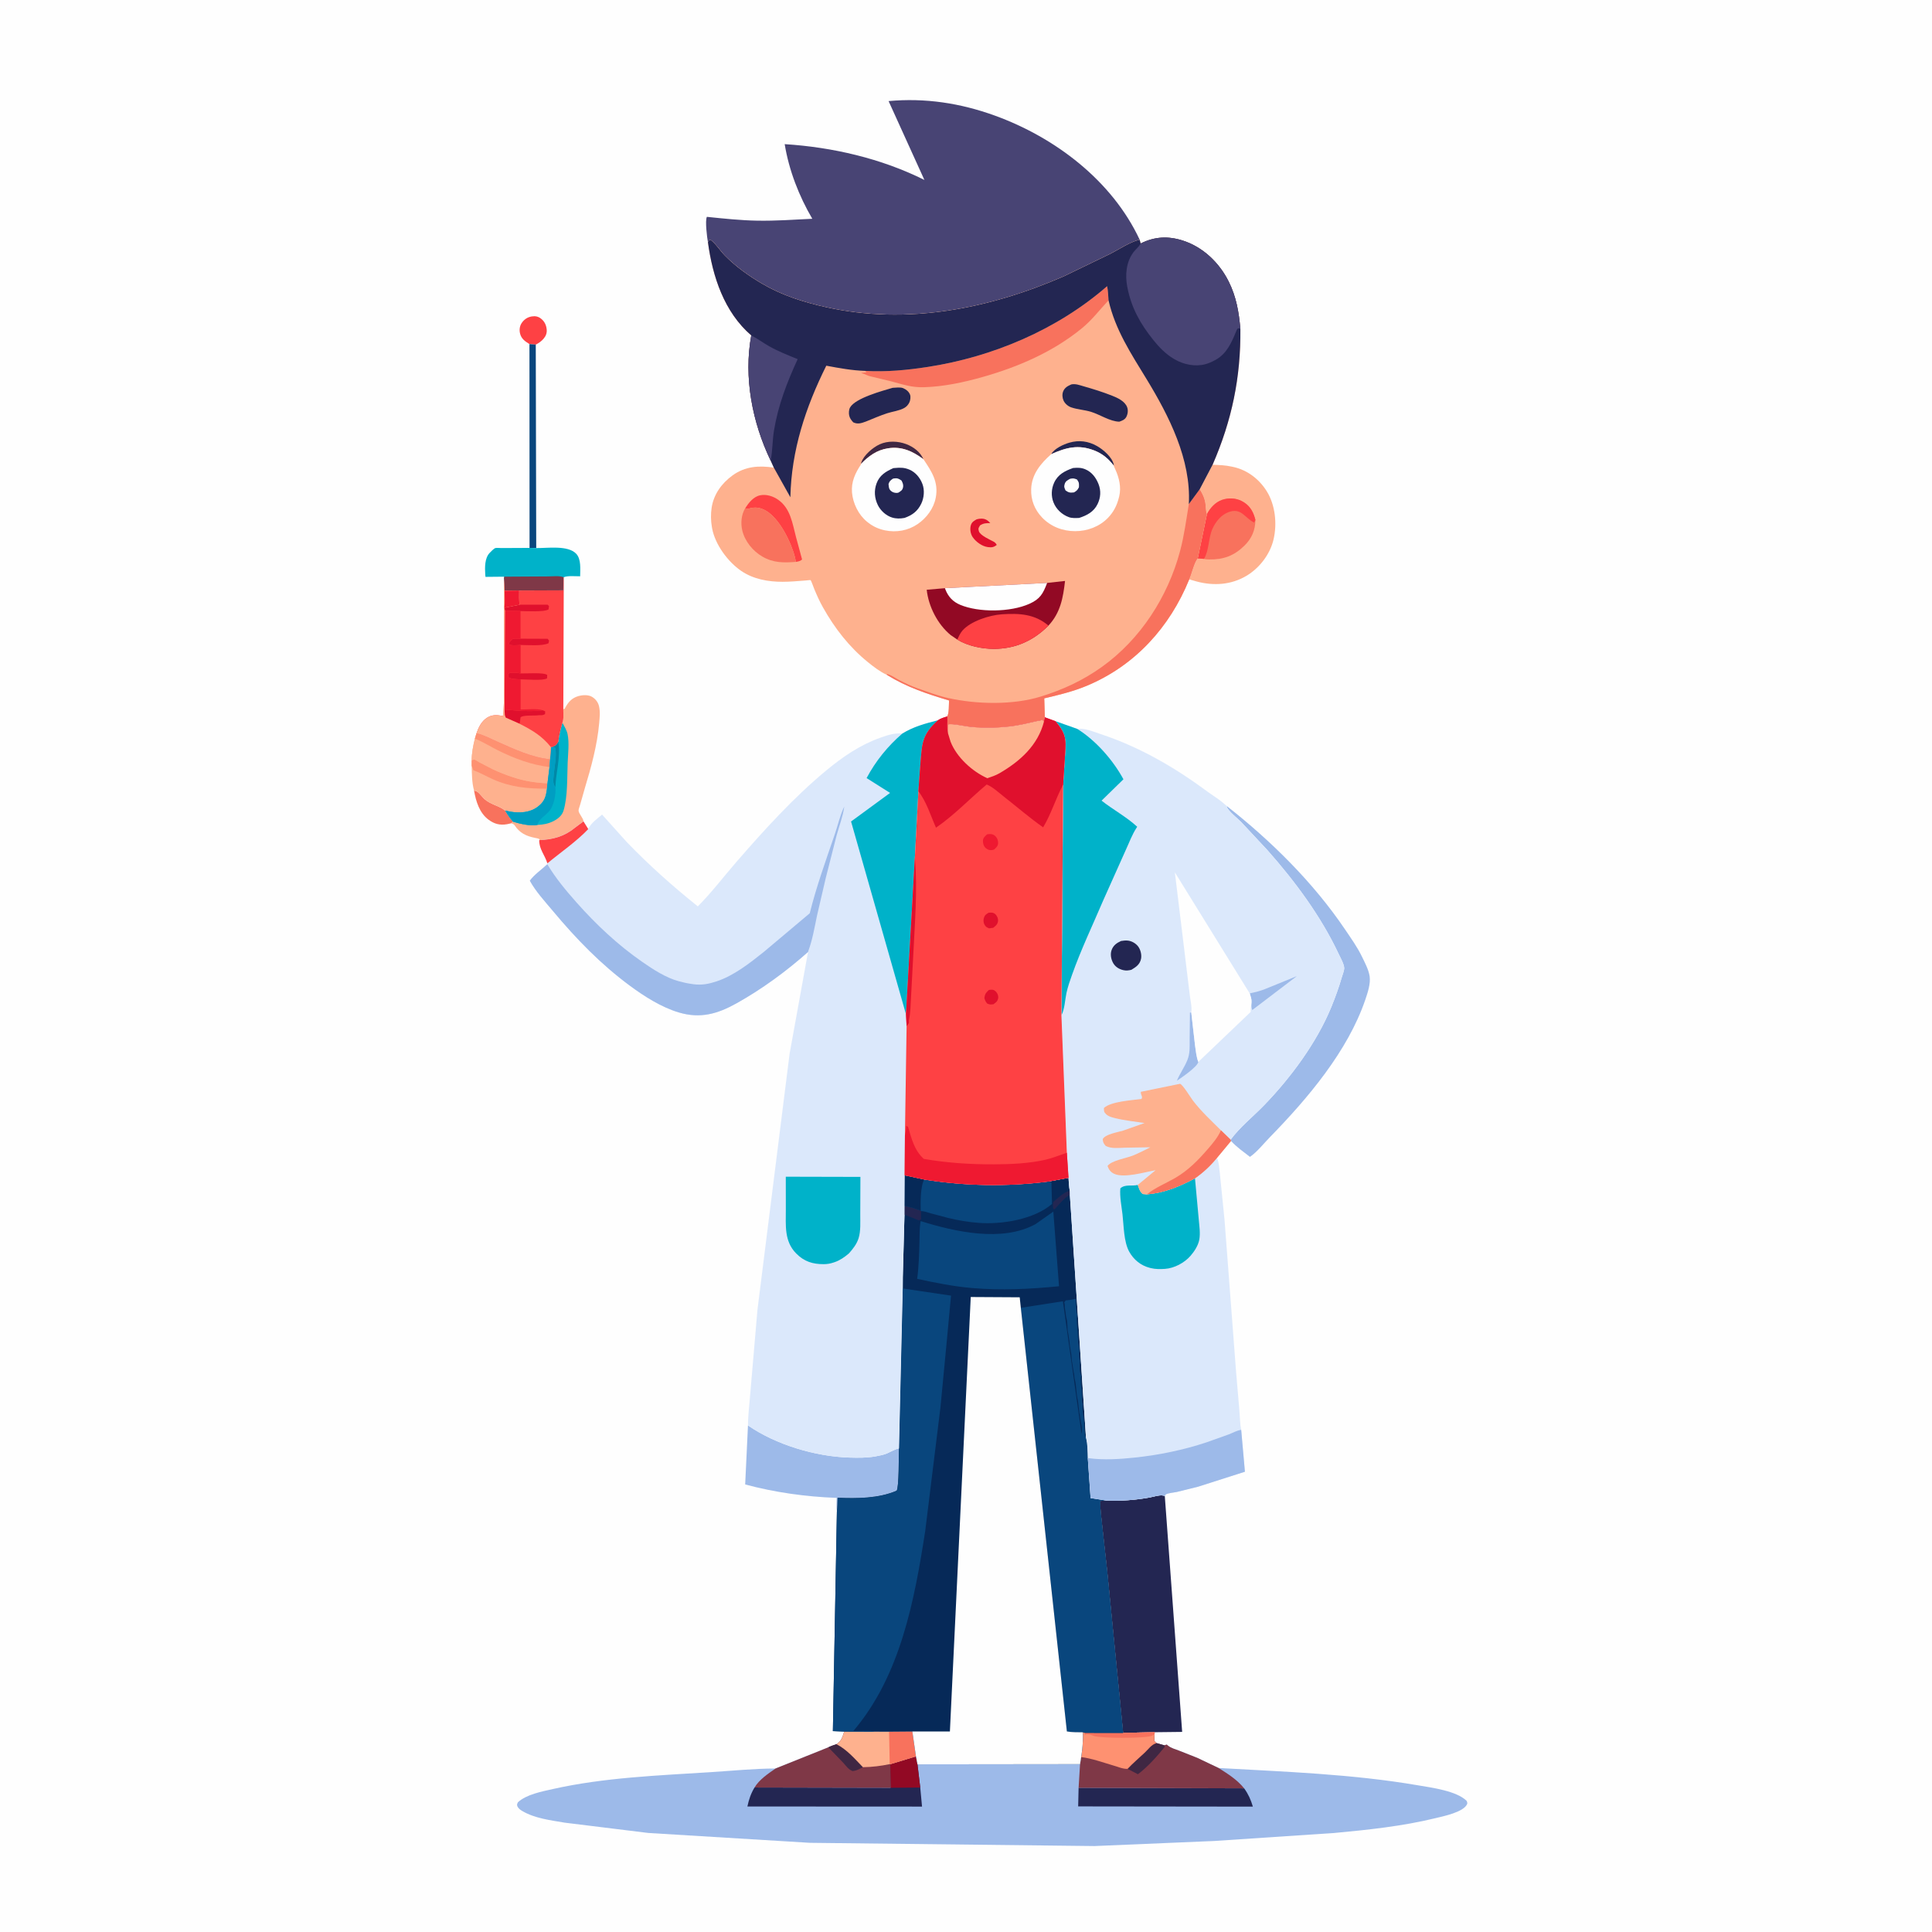 <svg version="1.1" xmlns="http://www.w3.org/2000/svg" style="display: block;" viewBox="0 0 2048 2048" width="1024" height="1024">
<path transform="translate(0,0)" fill="rgb(254,254,254)" d="M -0 -0 L 2048 0 L 2048 2048 L -0 2048 L -0 -0 z"/>
<path transform="translate(0,0)" fill="rgb(248,114,93)" d="M 502.511 838.017 L 504.006 838.342 C 507.171 839.03 510.951 844.635 513.5 846.96 C 519.969 852.861 529.268 854.085 535.493 859.195 C 538.004 863.627 540.45 867.263 543.902 871.06 L 541.837 872.736 L 537.354 873.714 C 529.919 875.012 524.034 873.425 518 869 C 508.211 861.821 504.489 849.445 502.511 838.017 z"/>
<path transform="translate(0,0)" fill="rgb(254,65,68)" d="M 561.253 364.74 C 556.663 361.848 552.806 359.327 551.345 353.812 C 550.336 350 550.767 345.837 552.934 342.52 C 555.454 338.662 559.195 336.133 563.748 335.426 C 567.471 334.848 570.514 335.423 573.53 337.794 C 577.337 340.787 579.092 344.706 579.525 349.418 C 579.873 353.203 578.573 356.306 576.126 359.163 C 573.986 361.661 570.906 363.891 567.932 365.269 L 561.253 364.74 z"/>
<path transform="translate(0,0)" fill="rgb(9,70,125)" d="M 561.253 364.74 L 567.932 365.269 L 568.423 580.976 L 561.354 580.801 L 561.253 364.74 z"/>
<path transform="translate(0,0)" fill="rgb(0,178,201)" d="M 561.354 580.801 L 568.423 580.976 C 580.376 581.166 602.076 577.712 610.815 587.017 C 616.22 592.773 615.033 603.455 614.981 610.894 C 610.461 610.95 601.497 610.058 597.632 611.892 L 597.305 611.879 L 597.118 625.769 L 550.316 625.963 L 534.913 626.165 L 534.263 613 L 534.521 611.305 L 514.635 611.5 L 514.38 608.918 C 513.938 601.527 513.706 591.612 519.11 586.042 C 520.38 584.734 523.246 581.797 524.777 581.053 C 525.791 580.559 530.354 580.968 531.628 580.951 L 561.354 580.801 z"/>
<path transform="translate(0,0)" fill="rgb(127,56,71)" d="M 534.521 611.305 L 580.73 611.038 C 585.334 611.045 593.18 610.052 597.305 611.879 L 597.118 625.769 L 550.316 625.963 L 534.913 626.165 L 534.263 613 L 534.521 611.305 z"/>
<path transform="translate(0,0)" fill="rgb(254,177,142)" d="M 505.108 777.356 C 513 779.172 520.067 783.048 527.434 786.332 C 544.369 793.882 564.467 803.293 583.121 804.859 L 582.491 813.091 L 580.363 830.307 L 579.792 835.989 C 578.7 844.59 577.217 849.805 569.815 855.328 C 561.685 861.393 550.78 862.066 541.077 860.371 L 535.493 859.195 C 529.268 854.085 519.969 852.861 513.5 846.96 C 510.951 844.635 507.171 839.03 504.006 838.342 L 502.511 838.017 C 500.179 829.593 500.22 820.362 499.986 811.682 L 499.998 805.927 C 500.069 798.139 501.531 790.542 503.405 783.02 L 505.108 777.356 z"/>
<path transform="translate(0,0)" fill="rgb(254,145,113)" d="M 499.998 805.927 C 500.999 805.682 501.984 805.021 503 805.193 C 504.025 805.366 506.932 807.403 507.994 807.988 L 522.089 815.294 C 529.075 818.638 536.65 821.528 544 823.969 C 556.168 828.009 567.578 829.727 580.363 830.307 L 579.792 835.989 C 559.257 836.102 541.721 834.519 522.693 826.134 C 515.997 823.184 509.578 819.396 502.746 816.83 L 501.844 816.5 L 499.986 811.682 L 499.998 805.927 z"/>
<path transform="translate(0,0)" fill="rgb(254,177,142)" d="M 505.108 777.356 C 513 779.172 520.067 783.048 527.434 786.332 C 544.369 793.882 564.467 803.293 583.121 804.859 L 582.491 813.091 L 580.363 830.307 C 567.578 829.727 556.168 828.009 544 823.969 C 536.65 821.528 529.075 818.638 522.089 815.294 L 507.994 807.988 C 506.932 807.403 504.025 805.366 503 805.193 C 501.984 805.021 500.999 805.682 499.998 805.927 C 500.069 798.139 501.531 790.542 503.405 783.02 L 505.108 777.356 z"/>
<path transform="translate(0,0)" fill="rgb(254,145,113)" d="M 505.108 777.356 C 513 779.172 520.067 783.048 527.434 786.332 C 544.369 793.882 564.467 803.293 583.121 804.859 L 582.491 813.091 C 563.585 810.936 544.893 803.875 527.914 795.434 C 520.066 791.532 512.666 786.799 504.538 783.469 L 503.405 783.02 L 505.108 777.356 z"/>
<path transform="translate(0,0)" fill="rgb(254,177,142)" d="M 597.137 751.848 L 598.762 751 L 599.311 749.954 C 602.491 744.072 606.356 739.873 612.922 737.956 C 617.273 736.686 623.387 736.237 627.452 738.604 C 631.169 740.77 633.968 744.311 634.955 748.5 C 636.38 754.548 635.687 760.405 635.161 766.5 C 633.169 789.582 626.648 813.407 619.938 835.538 L 614.937 853.119 C 614.57 854.502 613.182 857.995 613.303 859.326 C 613.622 862.833 618.285 867.052 618.512 870.715 L 609.397 877.525 C 598.037 886.846 585.915 890.047 571.616 890.567 L 572.164 889.724 C 570.156 888.729 570.977 888.973 568.908 888.537 L 567.021 888.166 C 557.796 886.311 550.847 883.003 545.624 874.979 C 544.619 873.434 543.513 873.406 541.837 872.736 L 543.902 871.06 C 540.45 867.263 538.004 863.627 535.493 859.195 L 541.077 860.371 C 550.78 862.066 561.685 861.393 569.815 855.328 C 577.217 849.805 578.7 844.59 579.792 835.989 L 580.363 830.307 L 582.491 813.091 L 583.121 804.859 L 583.985 791.959 L 585.386 791.862 C 589.356 790.193 589.631 789.918 591.885 786.241 C 592.501 779.518 594.356 772.612 596.212 766.131 C 597.794 762.228 597.079 756.092 597.137 751.848 z"/>
<path transform="translate(0,0)" fill="rgb(0,178,201)" d="M 596.212 766.131 C 598.145 769.792 600.835 774.142 601.669 778.193 C 603.563 787.383 602.142 798.958 601.759 808.37 C 601.13 823.855 601.88 844.358 597.409 859.189 C 595.764 864.648 591.328 868.128 586.401 870.573 C 581.028 873.239 575.666 874.226 569.724 874.439 C 562.73 876.078 550.72 873.132 543.902 871.06 C 540.45 867.263 538.004 863.627 535.493 859.195 L 541.077 860.371 C 550.78 862.066 561.685 861.393 569.815 855.328 C 577.217 849.805 578.7 844.59 579.792 835.989 L 580.363 830.307 L 582.491 813.091 L 583.121 804.859 L 583.985 791.959 L 585.386 791.862 C 589.356 790.193 589.631 789.918 591.885 786.241 C 592.501 779.518 594.356 772.612 596.212 766.131 z"/>
<path transform="translate(0,0)" fill="rgb(1,136,167)" d="M 591.885 786.241 C 594.406 803.007 589.406 817.808 588.718 834.344 C 585.657 830.717 586.545 826.435 586.879 822.07 C 587.514 813.786 590.497 800.414 588.5 792.67 L 585.386 791.862 C 589.356 790.193 589.631 789.918 591.885 786.241 z"/>
<path transform="translate(0,0)" fill="rgb(0,158,194)" d="M 583.985 791.959 L 585.386 791.862 L 588.5 792.67 C 590.497 800.414 587.514 813.786 586.879 822.07 C 586.545 826.435 585.657 830.717 588.718 834.344 C 589.609 841.521 587.198 853.52 582.704 859.297 C 578.991 864.069 570.736 868.406 569.724 874.439 C 562.73 876.078 550.72 873.132 543.902 871.06 C 540.45 867.263 538.004 863.627 535.493 859.195 L 541.077 860.371 C 550.78 862.066 561.685 861.393 569.815 855.328 C 577.217 849.805 578.7 844.59 579.792 835.989 L 580.363 830.307 L 582.491 813.091 L 583.121 804.859 L 583.985 791.959 z"/>
<path transform="translate(0,0)" fill="rgb(157,186,233)" d="M 792.888 1511.01 C 822.511 1531.55 864.628 1544.02 900.403 1545.08 C 909.721 1545.36 919.246 1545.45 928.444 1543.74 C 932.457 1543 936.484 1542.26 940.266 1540.68 C 943.083 1539.5 950.237 1535.44 952.968 1535.48 C 952.686 1542.99 953.007 1576.99 950.466 1580.21 C 931.482 1588.47 908.284 1588.55 887.905 1587.71 C 887.707 1592.54 887.856 1597.67 887.15 1602.44 C 886.474 1597.71 886.866 1592.6 886.877 1587.82 C 854.216 1586.6 821.493 1582.07 789.916 1573.58 L 792.888 1511.01 z"/>
<path transform="translate(0,0)" fill="rgb(254,177,142)" d="M 1285.39 492.661 C 1292.44 492.914 1299.1 493.138 1306 494.7 L 1307.67 495.062 C 1322.43 498.373 1334.86 507.99 1342.79 520.713 C 1351.88 535.31 1353.91 555.215 1350.01 571.845 C 1346.33 587.52 1335.18 602.097 1321.37 610.349 C 1305.38 619.91 1286.92 621.197 1269.09 616.561 L 1260.63 614.155 C 1263.3 608.369 1265.8 596.351 1269.67 591.918 L 1279.42 544.982 C 1278.01 541.664 1278.33 537.569 1277.8 533.97 C 1276.96 528.224 1274.87 523.535 1271.72 518.7 L 1285.39 492.661 z"/>
<path transform="translate(0,0)" fill="rgb(248,114,93)" d="M 1279.42 544.982 C 1282.81 538.479 1288.29 532.41 1295.38 529.918 C 1302.09 527.553 1309.77 527.862 1316.14 531.077 C 1323.72 534.9 1327.77 540.793 1330.17 548.861 L 1330.78 551.154 C 1330.69 561.852 1326.93 570.762 1319.23 578.323 C 1308.23 589.126 1297.03 593.279 1281.73 593.04 C 1279.7 593.008 1278.26 592.976 1276.28 592.418 L 1269.67 591.918 L 1279.42 544.982 z"/>
<path transform="translate(0,0)" fill="rgb(254,65,68)" d="M 1279.42 544.982 C 1282.81 538.479 1288.29 532.41 1295.38 529.918 C 1302.09 527.553 1309.77 527.862 1316.14 531.077 C 1323.72 534.9 1327.77 540.793 1330.17 548.861 L 1330.78 551.154 L 1329.5 553.964 C 1319.4 549.083 1316.02 537.903 1302.43 542.827 C 1294.43 545.728 1288.6 553.052 1285.23 560.617 C 1280.85 570.454 1281.77 583.47 1276.28 592.418 L 1269.67 591.918 L 1279.42 544.982 z"/>
<path transform="translate(0,0)" fill="rgb(157,186,233)" d="M 1300.45 854.442 C 1347.58 891.471 1392.31 935.609 1425.92 985.414 C 1432.18 994.688 1438.86 1004 1443.74 1014.09 C 1446.79 1020.42 1450.88 1027.99 1451.88 1035 C 1453 1042.83 1449.78 1052.4 1447.24 1059.84 C 1428.59 1114.51 1385.97 1164.65 1346.18 1205.42 C 1339.75 1212.01 1332.52 1221.2 1325 1226.33 C 1318.28 1221.07 1310.65 1215.82 1304.94 1209.44 L 1304.52 1208.1 C 1314.17 1194.86 1328.58 1183.42 1340.05 1171.54 C 1368.29 1142.31 1395.64 1105.43 1411.17 1067.69 C 1415.46 1057.25 1419.28 1046.58 1422.44 1035.75 C 1423.2 1033.15 1424.93 1028.86 1424.91 1026.28 C 1424.88 1022.08 1420.72 1014.83 1418.86 1010.88 C 1400.13 971.053 1372.57 933.984 1343.43 901.118 L 1315.8 871.5 C 1312.2 867.77 1302.02 859.924 1300.6 855.397 L 1300.45 854.442 z"/>
<path transform="translate(0,0)" fill="rgb(254,65,68)" d="M 597.305 611.879 L 597.632 611.892 L 597.137 751.848 C 597.079 756.092 597.794 762.228 596.212 766.131 C 594.356 772.612 592.501 779.518 591.885 786.241 C 589.631 789.918 589.356 790.193 585.386 791.862 L 583.985 791.959 L 583.121 804.859 C 564.467 803.293 544.369 793.882 527.434 786.332 C 520.067 783.048 513 779.172 505.108 777.356 C 507.277 771.092 510.404 764.683 516.116 760.953 C 521.076 757.714 526.251 757.615 531.874 758.83 L 533 759.087 C 535.871 754.441 533.583 630.391 534.263 613 L 534.913 626.165 L 550.316 625.963 L 597.118 625.769 L 597.305 611.879 z"/>
<path transform="translate(0,0)" fill="rgb(224,16,45)" d="M 551.918 720.152 C 547.956 719.938 542.377 720.086 538.93 718 C 538.763 715.477 538.504 715.301 540 713.317 C 544.156 713.088 547.83 712.999 551.919 713.86 C 557.706 714.093 576.771 712.558 580.036 715.5 L 579.95 719 C 575.841 721.884 557.801 720.122 551.918 720.152 z"/>
<path transform="translate(0,0)" fill="rgb(224,16,45)" d="M 551.85 677.044 L 580.5 677.154 L 581.999 679 L 581.5 681.822 C 575.175 685.062 559.399 683.762 551.889 683.703 C 548.208 683.825 542.514 684.782 539.273 682.989 L 539.513 681.5 C 540.275 680.701 542.673 677.622 543.5 677.323 C 545.184 676.715 549.895 677.109 551.85 677.044 z"/>
<path transform="translate(0,0)" fill="rgb(224,16,45)" d="M 550.991 641.016 L 580.5 641 L 581.946 642.5 L 581.5 645.96 C 577.196 649.026 557.406 647.794 551.759 647.756 L 535.286 647.397 L 534.722 644.249 L 537.741 643.602 L 550.991 641.016 z"/>
<path transform="translate(0,0)" fill="rgb(224,16,45)" d="M 534.82 752.154 C 547.116 753.224 562.988 754.719 575.143 752.858 L 577.908 754 L 577.773 756.965 C 575.486 758.38 573.966 758.177 571.369 758.135 L 570.398 758.27 C 566.021 758.833 554.025 757.763 551.767 760.5 C 551.518 762.759 551.326 765.014 550.794 767.228 L 536.084 760.729 L 535.11 758.086 L 534.82 752.154 z"/>
<path transform="translate(0,0)" fill="rgb(239,25,49)" d="M 535.286 647.397 L 551.759 647.756 L 551.85 677.044 C 549.895 677.109 545.184 676.715 543.5 677.323 C 542.673 677.622 540.275 680.701 539.513 681.5 L 539.273 682.989 C 542.514 684.782 548.208 683.825 551.889 683.703 L 551.919 713.86 C 547.83 712.999 544.156 713.088 540 713.317 C 538.504 715.301 538.763 715.477 538.93 718 C 542.377 720.086 547.956 719.938 551.918 720.152 L 551.905 752.11 C 558.26 752.156 569.422 750.86 575.143 752.858 C 562.988 754.719 547.116 753.224 534.82 752.154 L 535.286 647.397 z"/>
<path transform="translate(0,0)" fill="rgb(254,177,142)" d="M 534.263 613 L 534.913 626.165 L 550.316 625.963 C 550.289 630.914 549.843 636.18 550.991 641.016 L 537.741 643.602 L 534.722 644.249 L 535.286 647.397 L 534.82 752.154 L 535.11 758.086 L 536.084 760.729 L 550.794 767.228 C 564.043 773.953 574.551 780.087 583.985 791.959 L 583.121 804.859 C 564.467 803.293 544.369 793.882 527.434 786.332 C 520.067 783.048 513 779.172 505.108 777.356 C 507.277 771.092 510.404 764.683 516.116 760.953 C 521.076 757.714 526.251 757.615 531.874 758.83 L 533 759.087 C 535.871 754.441 533.583 630.391 534.263 613 z"/>
<path transform="translate(0,0)" fill="rgb(239,25,49)" d="M 534.913 626.165 L 550.316 625.963 C 550.289 630.914 549.843 636.18 550.991 641.016 L 537.741 643.602 L 534.722 644.249 C 535.345 638.373 534.918 632.091 534.913 626.165 z"/>
<path transform="translate(0,0)" fill="rgb(35,38,82)" d="M 1173.07 1590.68 C 1188.5 1591.19 1203.34 1590.15 1218.53 1587.43 C 1222.93 1586.64 1230.69 1583.84 1234.74 1585.88 L 1253.14 1835.89 L 1224.09 1836.22 L 1190.56 1836.93 L 1173.66 1665.5 L 1168.31 1617 C 1167.46 1608.41 1166.08 1599.7 1166.31 1591.05 C 1168.57 1590.75 1170.79 1590.73 1173.07 1590.68 z"/>
<path transform="translate(0,0)" fill="rgb(72,68,116)" d="M 750.439 256.725 L 750.402 256.669 C 749.523 251.771 747.253 233.899 749.325 229.861 C 767.121 231.689 784.929 233.615 802.833 233.915 C 822.211 234.24 841.718 232.861 861.07 231.908 C 846.905 207.751 836.326 180.5 831.802 152.8 C 882.583 156.01 934.29 167.995 979.903 190.748 L 941.939 107.151 C 980.673 103.612 1017.87 109.258 1054.44 122.495 C 1118.42 145.648 1178.88 191.504 1208.11 254.11 L 1207.31 254.289 C 1197.39 256.761 1186.29 264.337 1177.08 269.037 L 1127.5 293.014 C 1048.13 327.528 961.516 344.622 875.848 325.682 C 852.084 320.428 829.324 313.251 808.18 300.932 C 793.976 292.656 779.86 282.612 768.315 270.84 C 763.182 265.605 758.838 258.272 753 254.05 C 750.814 255.343 751.675 254.459 750.439 256.725 z"/>
<path transform="translate(0,0)" fill="rgb(157,186,233)" d="M 894.961 1835.51 L 926.796 1835.62 L 942.453 1835.67 L 967.135 1835.47 L 970.953 1861.86 L 972.561 1870.27 L 1144.9 1870.07 L 1146.08 1862.56 C 1147.52 1853.91 1148.17 1845.06 1147.91 1836.3 L 1150 1836.88 L 1190.56 1836.93 L 1224.09 1836.22 L 1223.77 1838.48 L 1223.56 1845.5 L 1226 1847.75 L 1234.19 1850.1 L 1236.8 1849.31 L 1238.27 1850.56 C 1241.43 1853.07 1245.85 1854.28 1249.59 1855.68 L 1268.99 1863.34 L 1291.76 1874.15 C 1361.91 1878.14 1433.25 1880.55 1502.59 1892.42 C 1517.44 1894.96 1543.97 1898.3 1554.78 1909.06 C 1555.24 1910.62 1555.82 1911.22 1555.02 1912.79 C 1550.81 1921.07 1530.28 1925.23 1521.82 1927.29 C 1486.47 1935.91 1450.14 1939.7 1414 1943.08 L 1287.34 1951.5 L 1160.18 1956.89 L 858.5 1953.46 L 687.228 1943.01 L 598.605 1932.1 C 583.613 1929.52 567.122 1927.64 553.778 1919.83 C 551.431 1918.46 549.046 1916.81 548.232 1914.07 C 547.809 1912.65 548.488 1911.81 548.991 1910.5 C 557.988 1902.16 574.515 1899.05 586.119 1896.44 C 640.321 1884.26 697.734 1882.1 753.044 1878.58 C 775.814 1877.14 799.321 1874.75 822.097 1874.7 L 878.07 1852.25 C 880.874 1850.86 883.789 1849.9 886.745 1848.9 C 892.1 1845.5 893.116 1841.18 894.961 1835.51 z"/>
<path transform="translate(0,0)" fill="rgb(35,38,82)" d="M 1143.36 1895.18 L 1318.86 1895.72 C 1323.33 1901.96 1325.89 1907.69 1328.09 1915.09 L 1142.9 1914.86 L 1143.36 1895.18 z"/>
<path transform="translate(0,0)" fill="rgb(35,38,82)" d="M 943.734 1870.13 L 970.953 1861.86 L 972.561 1870.27 L 975.503 1894.89 L 977.393 1915.05 L 792.272 1914.95 C 793.818 1907.67 795.904 1901.26 799.833 1894.83 L 944.029 1895.13 L 943.734 1870.13 z"/>
<path transform="translate(0,0)" fill="rgb(146,9,36)" d="M 943.734 1870.13 L 970.953 1861.86 L 972.561 1870.27 L 975.503 1894.89 L 944.029 1895.13 L 943.734 1870.13 z"/>
<path transform="translate(0,0)" fill="rgb(127,56,71)" d="M 894.961 1835.51 L 926.796 1835.62 L 942.453 1835.67 L 967.135 1835.47 L 970.953 1861.86 L 943.734 1870.13 L 944.029 1895.13 L 799.833 1894.83 C 804.89 1886.34 814.168 1880.21 822.097 1874.7 L 878.07 1852.25 C 880.874 1850.86 883.789 1849.9 886.745 1848.9 C 892.1 1845.5 893.116 1841.18 894.961 1835.51 z"/>
<path transform="translate(0,0)" fill="rgb(63,39,67)" d="M 886.745 1848.9 C 898.094 1854.83 905.934 1864.24 914.766 1873.3 C 910.933 1875.23 908.365 1876.82 904 1877.44 C 899.71 1876.24 896.623 1871.58 893.687 1868.4 L 878.07 1852.25 C 880.874 1850.86 883.789 1849.9 886.745 1848.9 z"/>
<path transform="translate(0,0)" fill="rgb(254,177,142)" d="M 894.961 1835.51 L 926.796 1835.62 L 942.453 1835.67 L 967.135 1835.47 L 970.953 1861.86 L 943.734 1870.13 L 943.134 1870.05 C 933.51 1872.06 924.592 1873.13 914.766 1873.3 C 905.934 1864.24 898.094 1854.83 886.745 1848.9 C 892.1 1845.5 893.116 1841.18 894.961 1835.51 z"/>
<path transform="translate(0,0)" fill="rgb(248,114,93)" d="M 942.453 1835.67 L 967.135 1835.47 L 970.953 1861.86 L 943.734 1870.13 L 943.134 1870.05 L 942.453 1835.67 z"/>
<path transform="translate(0,0)" fill="rgb(127,56,71)" d="M 1147.91 1836.3 L 1150 1836.88 L 1190.56 1836.93 L 1224.09 1836.22 L 1223.77 1838.48 L 1223.56 1845.5 L 1226 1847.75 L 1234.19 1850.1 L 1236.8 1849.31 L 1238.27 1850.56 C 1241.43 1853.07 1245.85 1854.28 1249.59 1855.68 L 1268.99 1863.34 L 1291.76 1874.15 C 1301.92 1880.59 1311.16 1886.34 1318.86 1895.72 L 1143.36 1895.18 L 1144.9 1870.07 L 1146.08 1862.56 C 1147.52 1853.91 1148.17 1845.06 1147.91 1836.3 z"/>
<path transform="translate(0,0)" fill="rgb(63,39,67)" d="M 1195.26 1875.04 C 1201.06 1868.88 1207.36 1863.58 1213.5 1857.81 C 1217.57 1853.99 1220.56 1849.2 1226 1847.75 L 1234.19 1850.1 L 1234.71 1851.75 C 1226.65 1861.67 1216.47 1873.16 1206.22 1880.76 L 1195.26 1875.04 z"/>
<path transform="translate(0,0)" fill="rgb(254,145,113)" d="M 1147.91 1836.3 L 1150 1836.88 L 1190.56 1836.93 L 1224.09 1836.22 L 1223.77 1838.48 L 1223.56 1845.5 L 1226 1847.75 C 1220.56 1849.2 1217.57 1853.99 1213.5 1857.81 C 1207.36 1863.58 1201.06 1868.88 1195.26 1875.04 C 1190.64 1875.35 1184.87 1872.88 1180.34 1871.56 C 1169.19 1868.29 1157.63 1864.04 1146.08 1862.56 C 1147.52 1853.91 1148.17 1845.06 1147.91 1836.3 z"/>
<path transform="translate(0,0)" fill="rgb(248,114,93)" d="M 1224.09 1836.22 L 1223.77 1838.48 L 1222.72 1839.06 L 1221.59 1839.79 C 1214.87 1843.06 1166.26 1842.73 1159.5 1840.17 C 1155.85 1838.79 1155.04 1838.22 1151.06 1838.49 L 1149.83 1839.55 L 1150 1836.88 L 1190.56 1836.93 L 1224.09 1836.22 z"/>
<path transform="translate(0,0)" fill="rgb(6,41,88)" d="M 958.986 1245.88 L 979.796 1250.36 C 1023.78 1257.36 1067.1 1258.11 1111.33 1252.5 L 1132.66 1248.54 C 1133.01 1253.07 1133.1 1257.82 1133.97 1262.28 L 1134.08 1266.55 L 1151.2 1524.19 C 1152.96 1530.61 1152.93 1539.04 1153.1 1545.71 L 1156.05 1588.02 L 1173.07 1590.68 C 1170.79 1590.73 1168.57 1590.75 1166.31 1591.05 C 1166.08 1599.7 1167.46 1608.41 1168.31 1617 L 1173.66 1665.5 L 1190.56 1836.93 L 1150 1836.88 L 1147.91 1836.3 C 1148.17 1845.06 1147.52 1853.91 1146.08 1862.56 L 1144.9 1870.07 L 972.561 1870.27 L 970.953 1861.86 L 967.135 1835.47 L 942.453 1835.67 L 926.796 1835.62 L 894.961 1835.51 L 882.895 1835.04 L 887.15 1602.44 C 887.856 1597.67 887.707 1592.54 887.905 1587.71 C 908.284 1588.55 931.482 1588.47 950.466 1580.21 C 953.007 1576.99 952.686 1542.99 952.968 1535.48 L 956.936 1365.83 L 957.006 1353.84 L 958.784 1287.58 L 958.806 1278.39 L 958.986 1245.88 z"/>
<path transform="translate(0,0)" fill="rgb(35,38,82)" d="M 1133.97 1262.28 L 1134.08 1266.55 C 1127.91 1270.05 1122.75 1276.71 1117.9 1281.9 L 1116.51 1281.5 C 1115.96 1278.7 1116 1276.94 1116.42 1274.18 C 1121.56 1269.96 1127.38 1263.83 1133.97 1262.28 z"/>
<path transform="translate(0,0)" fill="rgb(35,38,82)" d="M 958.806 1278.39 C 964.772 1279.14 970.351 1281.34 975.997 1283.32 L 976.409 1283.84 L 976.451 1292.46 L 974.069 1293.69 L 958.784 1287.58 L 958.806 1278.39 z"/>
<path transform="translate(0,0)" fill="rgb(9,70,125)" d="M 958.986 1245.88 L 979.796 1250.36 C 1023.78 1257.36 1067.1 1258.11 1111.33 1252.5 L 1114.54 1253.43 L 1115.18 1276.21 C 1095.95 1292.74 1061.99 1298.13 1037.46 1296.29 C 1026.76 1295.49 1015.78 1293.67 1005.35 1291.14 L 986.436 1286.13 C 983.245 1285.25 979.735 1283.76 976.409 1283.84 L 975.997 1283.32 C 970.351 1281.34 964.772 1279.14 958.806 1278.39 L 958.986 1245.88 z"/>
<path transform="translate(0,0)" fill="rgb(6,41,88)" d="M 958.986 1245.88 L 979.796 1250.36 C 975.648 1256.86 975.735 1275.4 975.997 1283.32 C 970.351 1281.34 964.772 1279.14 958.806 1278.39 L 958.986 1245.88 z"/>
<path transform="translate(0,0)" fill="rgb(9,70,125)" d="M 975.94 1294.42 C 1012.41 1305.72 1062.16 1317.07 1097.67 1297.65 L 1116.56 1284.35 L 1122.61 1363.48 C 1091.6 1366.51 1061.67 1368.03 1030.5 1365.38 C 1010.91 1363.72 991.397 1359.79 972.21 1355.63 C 974.03 1342.67 974.318 1328.82 974.689 1315.74 C 974.889 1308.69 974.637 1301.35 975.94 1294.42 z"/>
<path transform="translate(0,0)" fill="rgb(9,70,125)" d="M 1082.12 1386.35 L 1126.71 1379.41 L 1146.5 1519.94 C 1147.97 1514.25 1145.2 1506.43 1144.74 1500.48 C 1144.56 1498.16 1144.75 1500.7 1144.11 1497.5 L 1142.74 1485.48 C 1142.58 1483.36 1142.72 1485.35 1142.12 1482.5 C 1140.74 1475.86 1141.07 1468.77 1139.3 1462.17 C 1138.87 1460.59 1138.87 1459.1 1138.74 1457.48 C 1138.6 1455.64 1138.68 1456.87 1138.12 1454.5 L 1137.21 1448.75 C 1136.77 1446.28 1136.6 1443.98 1136.04 1441.5 L 1135.92 1439.13 C 1135.75 1433.72 1134.01 1428.31 1133.72 1422.81 C 1133.6 1420.4 1133.73 1422.28 1133.24 1419.5 C 1132.86 1417.36 1132.84 1415.31 1132.29 1413.18 C 1131.04 1408.4 1132 1402.36 1130.53 1397.54 C 1129.6 1394.48 1129.87 1391.27 1129.02 1388 C 1128.35 1385.45 1129.24 1383.22 1128.06 1380.59 L 1129.72 1378.5 C 1133.43 1378.22 1136.8 1377.64 1140.44 1376.83 C 1140.43 1380.49 1140.49 1383.87 1141 1387.5 L 1141.15 1389.66 C 1141.35 1392.24 1141.12 1391.12 1142 1393.5 L 1141.74 1394.66 C 1140.87 1399.98 1142.03 1406.47 1142.43 1411.88 C 1142.81 1416.98 1142.6 1422.04 1143.76 1427 C 1144.45 1430 1143.69 1434.26 1144 1437.5 L 1144.14 1439.13 C 1144.34 1441.15 1144.22 1440.39 1145 1442.5 L 1144.74 1443.72 C 1144.15 1447.31 1144.37 1455.29 1146 1458.5 L 1145.74 1459.78 C 1145.43 1461.69 1145.68 1463.11 1145.76 1465 L 1145.73 1466.49 C 1145.73 1468.88 1146.37 1470.74 1146.76 1473 L 1147 1481.5 C 1147.17 1484.06 1146.76 1486.12 1148 1488.5 L 1147.74 1489.72 C 1147.03 1494.06 1148.04 1498.75 1148.76 1503 C 1149.53 1507.66 1148.74 1512.2 1149.76 1517 C 1150.41 1520.08 1149.49 1520.92 1151.2 1524.19 C 1152.96 1530.61 1152.93 1539.04 1153.1 1545.71 L 1156.05 1588.02 L 1173.07 1590.68 C 1170.79 1590.73 1168.57 1590.75 1166.31 1591.05 C 1166.08 1599.7 1167.46 1608.41 1168.31 1617 L 1173.66 1665.5 L 1190.56 1836.93 L 1150 1836.88 L 1147.91 1836.3 C 1142.37 1836.15 1136.36 1836.46 1130.93 1835.38 L 1082.12 1386.35 z"/>
<path transform="translate(0,0)" fill="rgb(9,70,125)" d="M 956.936 1365.83 L 1008.12 1373.43 L 1003.94 1418.35 L 996.908 1492 L 980.728 1623.24 C 969.246 1697.11 954.394 1776.47 904.541 1834.96 C 908.019 1834.98 925.064 1834.1 926.796 1835.62 L 894.961 1835.51 L 882.895 1835.04 L 887.15 1602.44 C 887.856 1597.67 887.707 1592.54 887.905 1587.71 C 908.284 1588.55 931.482 1588.47 950.466 1580.21 C 953.007 1576.99 952.686 1542.99 952.968 1535.48 L 956.936 1365.83 z"/>
<path transform="translate(0,0)" fill="rgb(254,254,254)" d="M 967.135 1835.47 L 1006.93 1835.44 L 1029.03 1374.89 L 1080.93 1375.19 L 1082.12 1386.35 L 1130.93 1835.38 C 1136.36 1836.46 1142.37 1836.15 1147.91 1836.3 C 1148.17 1845.06 1147.52 1853.91 1146.08 1862.56 L 1144.9 1870.07 L 972.561 1870.27 L 970.953 1861.86 L 967.135 1835.47 z"/>
<path transform="translate(0,0)" fill="rgb(219,232,251)" d="M 1118.76 764.457 L 1141.89 772.647 C 1149.95 771.63 1159.05 775.627 1166.66 778.143 C 1208.19 791.868 1245.29 813.483 1280.31 839.388 C 1285.12 842.941 1290.36 846.083 1295 849.815 L 1300.45 854.442 L 1300.6 855.397 C 1302.02 859.924 1312.2 867.77 1315.8 871.5 L 1343.43 901.118 C 1372.57 933.984 1400.13 971.053 1418.86 1010.88 C 1420.72 1014.83 1424.88 1022.08 1424.91 1026.28 C 1424.93 1028.86 1423.2 1033.15 1422.44 1035.75 C 1419.28 1046.58 1415.46 1057.25 1411.17 1067.69 C 1395.64 1105.43 1368.29 1142.31 1340.05 1171.54 C 1328.58 1183.42 1314.17 1194.86 1304.52 1208.1 L 1304.94 1209.44 L 1290.05 1227.39 C 1292.37 1232.72 1292.36 1238.69 1293.15 1244.42 L 1298.04 1293 L 1310.28 1454.03 L 1313.81 1495.33 C 1314.4 1501.98 1314.38 1509.26 1315.71 1515.74 L 1319.66 1560.09 L 1270.11 1575.93 L 1247.31 1581.58 C 1244.45 1582.18 1238.36 1582.68 1236 1584.02 C 1235.35 1584.39 1235.16 1585.26 1234.74 1585.88 C 1230.69 1583.84 1222.93 1586.64 1218.53 1587.43 C 1203.34 1590.15 1188.5 1591.19 1173.07 1590.68 L 1156.05 1588.02 L 1153.1 1545.71 C 1152.93 1539.04 1152.96 1530.61 1151.2 1524.19 L 1134.08 1266.55 L 1133.97 1262.28 C 1133.1 1257.82 1133.01 1253.07 1132.66 1248.54 L 1130.91 1221.96 L 1125.16 1076.29 L 1126.96 831.803 L 1129.12 798.371 C 1129.41 792.488 1130.02 785.427 1128.19 779.75 C 1126.23 773.667 1122.84 769.204 1118.76 764.457 z"/>
<path transform="translate(0,0)" fill="rgb(157,186,233)" d="M 1270.26 1125.67 C 1269.27 1130.97 1252.4 1142.35 1247.55 1145.68 C 1250.63 1138.02 1255.6 1131.36 1258.66 1123.74 C 1261.52 1116.61 1261.09 1109.85 1261.07 1102.32 L 1261.37 1073.55 L 1262.78 1073.17 L 1266.8 1108.23 C 1267.63 1113.83 1268.19 1120.39 1270.26 1125.67 z"/>
<path transform="translate(0,0)" fill="rgb(157,186,233)" d="M 1324.78 1053.02 C 1330.51 1051.79 1335.83 1050.55 1341.28 1048.34 L 1374.71 1034.73 L 1327.5 1070.66 C 1326.28 1068.11 1326.64 1065.21 1326.67 1062.44 C 1326.9 1059.12 1325.74 1056.15 1324.78 1053.02 z"/>
<path transform="translate(0,0)" fill="rgb(35,38,82)" d="M 1188.31 997.5 C 1190.67 997.07 1193.44 996.793 1195.82 997.1 C 1199.89 997.625 1203.93 1000 1206.44 1003.23 C 1209.01 1006.54 1210.4 1012.17 1209.56 1016.3 C 1208.31 1022.41 1204.33 1025 1199.29 1028.04 C 1196.28 1028.75 1193.79 1029.09 1190.73 1028.38 C 1186.23 1027.35 1182.19 1024.87 1179.93 1020.75 C 1177.74 1016.73 1176.77 1011.74 1178.27 1007.32 C 1179.99 1002.26 1183.64 999.632 1188.31 997.5 z"/>
<path transform="translate(0,0)" fill="rgb(0,178,201)" d="M 1266.74 1249.09 L 1270.71 1292.42 C 1271.28 1299.4 1272.59 1307.34 1271.27 1314.22 C 1270.09 1320.38 1266 1326.68 1261.88 1331.37 C 1255.43 1338.7 1244.81 1344.38 1235 1345.05 C 1230.07 1345.39 1224.8 1345.47 1220 1344.25 L 1218.73 1343.94 C 1209.19 1341.44 1201.75 1335.37 1197 1326.8 C 1191.17 1316.27 1191.27 1299.23 1189.89 1287.3 C 1188.88 1278.59 1186.83 1268.42 1187.6 1259.74 C 1192.55 1255.08 1199.97 1257.64 1206.09 1256.08 C 1207.37 1259.61 1208.26 1263.52 1211.5 1265.73 L 1215.67 1266.11 C 1234.97 1264.32 1249.78 1257.99 1266.74 1249.09 z"/>
<path transform="translate(0,0)" fill="rgb(157,186,233)" d="M 1153.1 1545.71 L 1154.25 1545.76 C 1170.3 1547.86 1186.93 1546.78 1203 1545.08 C 1228.37 1542.4 1254.59 1537.05 1278.82 1528.98 L 1302.64 1520.49 C 1307 1518.8 1311.03 1516.36 1315.71 1515.74 L 1319.66 1560.09 L 1270.11 1575.93 L 1247.31 1581.58 C 1244.45 1582.18 1238.36 1582.68 1236 1584.02 C 1235.35 1584.39 1235.16 1585.26 1234.74 1585.88 C 1230.69 1583.84 1222.93 1586.64 1218.53 1587.43 C 1203.34 1590.15 1188.5 1591.19 1173.07 1590.68 L 1156.05 1588.02 L 1153.1 1545.71 z"/>
<path transform="translate(0,0)" fill="rgb(254,254,254)" d="M 1262.78 1073.17 C 1263.85 1068.16 1261.54 1058.78 1261.05 1053.5 L 1245.4 924.726 L 1324.17 1052.11 L 1324.78 1053.02 C 1325.74 1056.15 1326.9 1059.12 1326.67 1062.44 C 1326.17 1065.9 1325.68 1069.22 1325.73 1072.73 L 1270.26 1125.67 C 1268.19 1120.39 1267.63 1113.83 1266.8 1108.23 L 1262.78 1073.17 z"/>
<path transform="translate(0,0)" fill="rgb(254,177,142)" d="M 1206.09 1256.08 L 1224.96 1240.47 C 1213.58 1242.46 1191.74 1249.11 1181.19 1244.34 C 1177.39 1242.62 1175.35 1239.82 1174.02 1236 C 1178.16 1230.1 1193.94 1227.79 1201 1224.91 C 1207.28 1222.34 1213.33 1219.24 1219.37 1216.17 L 1192.12 1216.62 C 1185.44 1216.82 1178.31 1217.86 1172.16 1214.77 C 1169.79 1212.07 1169.25 1211.08 1168.93 1207.5 C 1171.72 1202.23 1184.86 1200.26 1190.59 1198.48 L 1213.26 1190.46 C 1203.22 1188.88 1192.64 1187.86 1182.8 1185.46 C 1179.38 1184.63 1175.08 1183.64 1172.52 1181.08 C 1170.03 1178.61 1170.29 1178.06 1170.2 1174.5 C 1177.61 1167.57 1199.95 1166.32 1210 1164.96 C 1211.74 1162.4 1208.95 1160.66 1209.35 1157.37 L 1250.87 1148.87 C 1254.03 1149.94 1262.06 1163.43 1264.55 1166.67 C 1273.3 1178.1 1284.06 1188.06 1294.26 1198.18 L 1304.52 1208.1 L 1304.94 1209.44 L 1290.05 1227.39 C 1282.97 1235.94 1275.83 1242.7 1266.74 1249.09 C 1249.78 1257.99 1234.97 1264.32 1215.67 1266.11 L 1211.5 1265.73 C 1208.26 1263.52 1207.37 1259.61 1206.09 1256.08 z"/>
<path transform="translate(0,0)" fill="rgb(248,114,93)" d="M 1294.26 1198.18 L 1304.52 1208.1 L 1304.94 1209.44 L 1290.05 1227.39 C 1282.97 1235.94 1275.83 1242.7 1266.74 1249.09 C 1249.78 1257.99 1234.97 1264.32 1215.67 1266.11 C 1224.3 1259.02 1236.63 1254.07 1246.34 1248.34 C 1259.77 1240.42 1270.06 1229.9 1280.17 1218.23 C 1285.4 1212.2 1291.07 1205.55 1294.26 1198.18 z"/>
<path transform="translate(0,0)" fill="rgb(0,178,201)" d="M 1118.76 764.457 L 1141.89 772.647 C 1161.54 784.79 1179.89 805.756 1190.89 826.072 L 1167.71 848.715 C 1179.93 858.331 1194.09 865.89 1205.49 876.4 L 1204.78 877.461 C 1200.03 884.76 1197.08 893.027 1193.42 900.897 L 1169.54 954.274 C 1158.34 980.567 1145.85 1006.61 1136.33 1033.55 C 1134.14 1039.75 1131.9 1046.04 1130.52 1052.47 C 1128.94 1059.77 1128.61 1069.83 1125.16 1076.29 L 1126.96 831.803 L 1129.12 798.371 C 1129.41 792.488 1130.02 785.427 1128.19 779.75 C 1126.23 773.667 1122.84 769.204 1118.76 764.457 z"/>
<path transform="translate(0,0)" fill="rgb(254,177,142)" d="M 1209.14 258.112 C 1223.81 250.741 1238.26 250.022 1253.8 255.003 C 1275.3 261.893 1292.57 278.551 1302.53 298.576 C 1310.56 314.743 1313.3 330.915 1314.85 348.747 C 1315.34 399.989 1305.85 445.696 1285.39 492.661 L 1271.72 518.7 C 1274.87 523.535 1276.96 528.224 1277.8 533.97 C 1278.33 537.569 1278.01 541.664 1279.42 544.982 L 1269.67 591.918 C 1265.8 596.351 1263.3 608.369 1260.63 614.155 C 1240.06 664.834 1203.06 705.718 1151.88 727.023 C 1137.41 733.049 1122.16 736.708 1106.95 740.292 L 1107.59 760.37 L 1106.69 764.789 L 1105 763.175 C 1095.25 765.053 1085.71 767.756 1075.89 769.274 C 1060.74 771.617 1044.41 771.904 1029.15 770.555 C 1024.68 770.159 1007.45 766.431 1005.13 768 L 1004.92 777.357 C 1003.41 771.458 1004.62 765.418 1004.08 759.368 C 1006.15 756.268 1005.77 746.62 1006.05 742.544 C 982.701 735.549 961.05 728.402 940.136 715.389 C 933.221 712.323 925.818 706.617 919.948 701.855 C 900.184 685.825 884.864 666.084 872.447 643.967 C 868.931 637.704 865.991 631.237 863.242 624.607 C 862.802 623.546 859.784 615.22 859.294 614.944 C 859.012 614.785 854.64 615.293 854.187 615.327 C 845.998 615.933 837.708 616.733 829.5 616.729 C 814.271 616.721 798.707 613.996 785.865 605.289 C 771.626 595.635 758.058 577.24 754.887 560.116 L 754.609 558.5 C 753.471 552.103 753.379 544.717 754.351 538.281 C 756.506 524.015 764.994 512.308 776.5 503.967 C 789.905 494.25 804.532 493.289 820.287 495.711 L 816.91 488.238 C 797.408 447.665 788.183 399.96 796.357 355.546 C 767.696 330.844 755.315 293.179 750.439 256.725 C 751.675 254.459 750.814 255.343 753 254.05 C 758.838 258.272 763.182 265.605 768.315 270.84 C 779.86 282.612 793.976 292.656 808.18 300.932 C 829.324 313.251 852.084 320.428 875.848 325.682 C 961.516 344.622 1048.13 327.528 1127.5 293.014 L 1177.08 269.037 C 1186.29 264.337 1197.39 256.761 1207.31 254.289 L 1208.11 254.11 L 1209.14 258.112 z"/>
<path transform="translate(0,0)" fill="rgb(35,38,82)" d="M 1114.31 481.434 C 1117.73 475.434 1127.3 471.039 1133.58 469.233 C 1143.84 466.288 1153.57 467.585 1162.88 472.823 C 1169.53 476.564 1178.95 484.7 1180.6 492.43 L 1180.72 493.678 C 1174.97 486.301 1168.85 480.988 1159.96 477.514 C 1143.17 470.958 1130.15 474.348 1114.31 481.434 z"/>
<path transform="translate(0,0)" fill="rgb(63,39,67)" d="M 912.576 491.865 L 913.015 490.321 C 915.529 482.529 925.273 474.308 932.445 471.017 C 941.058 467.066 951.93 467.474 960.656 470.775 C 968.292 473.664 975.606 479.132 978.845 486.762 C 967.35 478.274 955.9 472.94 941.25 475.239 C 929.264 477.12 920.833 483.45 912.576 491.865 z"/>
<path transform="translate(0,0)" fill="rgb(224,16,45)" d="M 1035.31 550.5 C 1037.03 549.986 1038.63 549.765 1040.43 549.778 C 1044.63 549.809 1047.01 551.564 1049.79 554.5 C 1045.48 554.507 1042.66 554.541 1038.93 556.892 C 1037.36 559.556 1036.68 560.051 1037.67 563.173 C 1039.1 567.721 1049.76 572.235 1053.88 574.5 C 1055.38 575.669 1055.71 576.053 1056.61 577.615 C 1053.48 580.107 1051.31 580.483 1047.24 579.953 C 1040.95 579.134 1034.67 574.482 1031.1 569.4 C 1028.67 565.933 1027.84 560.181 1029.33 556.196 C 1030.47 553.153 1032.68 552.018 1035.31 550.5 z"/>
<path transform="translate(0,0)" fill="rgb(254,65,68)" d="M 789.929 538.694 C 793.712 532.928 798.737 526.398 805.935 525.003 C 812.508 523.729 819.596 526.004 824.988 529.82 C 838.056 539.066 839.985 554.871 843.805 569.319 L 850.222 593 C 848.402 594.961 846.172 595.131 843.673 595.64 L 842.74 590.958 C 838.807 575.109 826.316 549.341 811.5 541.133 C 805.662 537.898 800.097 537.195 793.768 539.156 C 792.164 539.653 791.514 539.152 789.929 538.694 z"/>
<path transform="translate(0,0)" fill="rgb(35,38,82)" d="M 946.213 411.107 C 949.333 410.949 954.435 410.25 957.281 411.425 C 960.479 412.745 963.327 414.979 964.643 418.264 C 965.576 420.593 965.009 424.317 964.004 426.5 C 962.863 428.98 960.992 431.083 958.619 432.437 C 953.384 435.425 946.258 436.19 940.5 438.052 C 932.89 440.512 925.401 443.838 917.974 446.816 C 913.077 448.579 909.428 449.992 904.5 447.71 C 902.58 445.587 900.99 443.67 900.265 440.831 C 899.592 438.197 899.753 434.308 901.097 431.943 C 906.776 421.943 935.415 414.306 946.213 411.107 z"/>
<path transform="translate(0,0)" fill="rgb(35,38,82)" d="M 1135.62 407.5 C 1140.12 406.557 1144.27 408.232 1148.6 409.464 C 1158.8 412.37 1168.89 415.507 1178.76 419.405 C 1184.66 421.734 1192.38 425.216 1194.81 431.605 C 1196.06 434.88 1195.54 438.955 1193.91 442 C 1192.34 444.903 1189.43 445.984 1186.5 446.998 C 1176.68 446.813 1165.94 439.419 1156.44 436.522 C 1149.67 434.459 1142.04 434.095 1135.5 431.815 C 1132.12 430.638 1128.85 427.834 1127.37 424.558 C 1126.07 421.708 1125.8 417.836 1126.99 414.921 C 1128.63 410.855 1131.8 409.199 1135.62 407.5 z"/>
<path transform="translate(0,0)" fill="rgb(248,114,93)" d="M 843.673 595.64 C 830.653 596.593 819.9 596.767 808.281 590.086 C 798.127 584.248 789.561 573.796 786.85 562.323 C 784.998 554.489 785.809 545.669 789.929 538.694 C 791.514 539.152 792.164 539.653 793.768 539.156 C 800.097 537.195 805.662 537.898 811.5 541.133 C 826.316 549.341 838.807 575.109 842.74 590.958 L 843.673 595.64 z"/>
<path transform="translate(0,0)" fill="rgb(248,114,93)" d="M 917.306 393.168 C 939.438 394.429 961.426 392.358 983.281 388.996 C 1052.26 378.384 1120.76 349.407 1173.59 303.371 C 1174.65 308.186 1174.71 313.432 1175.1 318.35 C 1165.67 328.354 1157.88 338.918 1147.1 347.784 C 1116.5 372.952 1079.19 389.062 1041.3 399.729 C 1021.14 405.404 1000.62 409.798 979.625 410.467 C 966.522 410.884 957.304 407.604 944.951 404.308 L 923 399.015 L 921.336 398.588 C 918.982 397.916 917.455 396.741 914.993 396.156 L 912.682 395.345 L 918.516 394.613 L 917.226 393.355 L 917.306 393.168 z"/>
<path transform="translate(0,0)" fill="rgb(254,254,254)" d="M 912.576 491.865 C 920.833 483.45 929.264 477.12 941.25 475.239 C 955.9 472.94 967.35 478.274 978.845 486.762 C 987.561 499.762 995.12 510.918 991.949 527.508 C 989.761 538.956 982.303 548.979 972.803 555.502 C 962.577 562.525 950.066 564.697 937.972 562.161 C 931.599 560.824 925.63 558.18 920.5 554.154 L 919.235 553.172 C 910.058 545.829 904.105 533.579 903.153 521.948 C 902.25 510.917 906.52 501.54 912.552 492.574 L 912.576 491.865 z"/>
<path transform="translate(0,0)" fill="rgb(35,38,82)" d="M 946.975 496.236 L 948.186 496.139 C 954.078 495.595 958.287 495.462 963.828 497.748 C 970.479 500.493 975.255 506.37 977.794 513 C 980.293 519.525 979.556 527.778 976.541 534.002 C 972.695 541.943 966.985 546.138 958.836 549.022 C 954.164 549.84 950.094 549.981 945.5 548.556 C 939.257 546.619 933.394 541.251 930.55 535.415 C 926.994 528.117 926.357 520.189 929.158 512.5 C 932.33 503.795 938.952 499.805 946.975 496.236 z"/>
<path transform="translate(0,0)" fill="rgb(254,254,254)" d="M 946.363 507.5 L 947.716 507.14 C 951.212 506.623 952.826 507.462 955.616 509.382 C 956.962 511.96 957.905 514.009 957.161 517 C 956.444 519.88 954.775 520.573 952.5 522.143 L 951.25 522.465 C 949.111 522.705 946.746 522.12 945.02 520.835 C 942.055 518.627 942.208 516.298 941.884 513 C 942.926 509.995 943.9 509.294 946.363 507.5 z"/>
<path transform="translate(0,0)" fill="rgb(254,254,254)" d="M 1114.31 481.434 C 1130.15 474.348 1143.17 470.958 1159.96 477.514 C 1168.85 480.988 1174.97 486.301 1180.72 493.678 C 1180.62 494.194 1182.01 497.009 1182.32 497.688 C 1186.34 506.399 1188.73 516.627 1186.4 526.193 L 1186.06 527.5 C 1184.01 535.791 1180.45 542.773 1174.5 548.936 C 1165.42 558.343 1152.53 563.056 1139.62 563.054 C 1126.36 563.051 1113.78 558.177 1104.54 548.46 C 1096.7 540.211 1092.68 529.933 1093.08 518.5 C 1093.63 502.699 1103.09 491.389 1114.31 481.434 z"/>
<path transform="translate(0,0)" fill="rgb(35,38,82)" d="M 1137.51 496.099 C 1142.15 495.72 1145.86 495.599 1150.23 497.37 C 1157.21 500.198 1161.74 506.205 1164.45 513.054 C 1167.26 520.136 1166.8 527.424 1163.5 534.268 C 1159.5 542.565 1152.25 546.334 1143.9 549.034 C 1140.31 549.156 1136.5 549.458 1133.07 548.213 C 1125.73 545.546 1119.57 539.788 1116.71 532.504 C 1114.08 525.824 1114.44 518.177 1117.42 511.688 C 1121.51 502.8 1128.81 499.204 1137.51 496.099 z"/>
<path transform="translate(0,0)" fill="rgb(254,254,254)" d="M 1134.47 507.5 C 1137.68 506.85 1138.8 507.126 1141.71 508.309 C 1144.08 511.853 1143.82 512.409 1143.72 516.5 C 1142.21 519.463 1141.37 520.293 1138.5 521.959 C 1134.4 522.474 1132.87 522.27 1129.5 519.862 C 1128.25 516.986 1127.66 516.04 1128.67 512.875 C 1129.61 509.946 1131.97 508.826 1134.47 507.5 z"/>
<path transform="translate(0,0)" fill="rgb(248,114,93)" d="M 1260.21 534.344 L 1271.72 518.7 C 1274.87 523.535 1276.96 528.224 1277.8 533.97 C 1278.33 537.569 1278.01 541.664 1279.42 544.982 L 1269.67 591.918 C 1265.8 596.351 1263.3 608.369 1260.63 614.155 C 1240.06 664.834 1203.06 705.718 1151.88 727.023 C 1137.41 733.049 1122.16 736.708 1106.95 740.292 L 1107.59 760.37 L 1106.69 764.789 L 1105 763.175 C 1095.25 765.053 1085.71 767.756 1075.89 769.274 C 1060.74 771.617 1044.41 771.904 1029.15 770.555 C 1024.68 770.159 1007.45 766.431 1005.13 768 L 1004.92 777.357 C 1003.41 771.458 1004.62 765.418 1004.08 759.368 C 1006.15 756.268 1005.77 746.62 1006.05 742.544 C 982.701 735.549 961.05 728.402 940.136 715.389 L 940.216 714.477 C 944.668 715.412 948.967 718.703 953 720.786 C 959.473 724.131 966.171 727.352 973.058 729.754 C 983.5 733.396 994.305 737.535 1005.1 739.946 C 1035.07 746.641 1073.68 747.541 1103.19 738.408 C 1126.8 731.1 1147.84 721.384 1168 706.976 C 1208.97 677.698 1237.99 632.601 1250.92 584.172 C 1255.31 567.73 1257.46 551.096 1260.21 534.344 z"/>
<path transform="translate(0,0)" fill="rgb(146,9,36)" d="M 1110.02 617.909 L 1128.98 615.833 C 1126.96 633.698 1124.13 649.494 1111.42 663.166 C 1095.4 679.194 1076.41 687.817 1053.5 687.833 C 1040.86 687.841 1025.55 684.685 1014.77 677.966 L 1007.8 673.238 C 993.9 661.862 984.255 642.909 982.351 625.168 L 1001.64 623.495 L 1110.02 617.909 z"/>
<path transform="translate(0,0)" fill="rgb(254,254,254)" d="M 1001.64 623.495 L 1110.02 617.909 C 1105.63 629.365 1102.67 634.97 1091 640.153 C 1071.12 648.98 1037.72 649.486 1017.76 641.099 C 1010.18 637.918 1005.21 632.593 1002.21 624.978 L 1001.64 623.495 z"/>
<path transform="translate(0,0)" fill="rgb(254,65,68)" d="M 1014.77 677.966 C 1016.25 674.786 1017.86 671.168 1020.17 668.5 C 1028.86 658.438 1049.05 652.046 1062 651.183 C 1080.43 649.954 1096.8 650.778 1111.42 663.166 C 1095.4 679.194 1076.41 687.817 1053.5 687.833 C 1040.86 687.841 1025.55 684.685 1014.77 677.966 z"/>
<path transform="translate(0,0)" fill="rgb(35,38,82)" d="M 1209.14 258.112 C 1223.81 250.741 1238.26 250.022 1253.8 255.003 C 1275.3 261.893 1292.57 278.551 1302.53 298.576 C 1310.56 314.743 1313.3 330.915 1314.85 348.747 C 1315.34 399.989 1305.85 445.696 1285.39 492.661 L 1271.72 518.7 L 1260.21 534.344 C 1262.74 487.027 1239.18 440.849 1215.28 401.644 C 1198.87 374.727 1182.2 349.549 1175.1 318.35 C 1174.71 313.432 1174.65 308.186 1173.59 303.371 C 1120.76 349.407 1052.26 378.384 983.281 388.996 C 961.426 392.358 939.438 394.429 917.306 393.168 C 903.143 392.725 889.804 390.253 875.911 387.655 C 853.888 431.918 838.92 477.185 837.824 527.095 L 820.287 495.711 L 816.91 488.238 C 797.408 447.665 788.183 399.96 796.357 355.546 C 767.696 330.844 755.315 293.179 750.439 256.725 C 751.675 254.459 750.814 255.343 753 254.05 C 758.838 258.272 763.182 265.605 768.315 270.84 C 779.86 282.612 793.976 292.656 808.18 300.932 C 829.324 313.251 852.084 320.428 875.848 325.682 C 961.516 344.622 1048.13 327.528 1127.5 293.014 L 1177.08 269.037 C 1186.29 264.337 1197.39 256.761 1207.31 254.289 L 1208.11 254.11 L 1209.14 258.112 z"/>
<path transform="translate(0,0)" fill="rgb(72,68,116)" d="M 796.357 355.546 C 802.958 358.898 808.801 363.35 815.234 366.982 C 824.901 372.44 835.299 376.541 845.567 380.701 C 834.205 405.409 824.792 429.727 820.41 456.705 C 818.715 467.139 819.018 477.888 816.91 488.238 C 797.408 447.665 788.183 399.96 796.357 355.546 z"/>
<path transform="translate(0,0)" fill="rgb(72,68,116)" d="M 1209.14 258.112 C 1223.81 250.741 1238.26 250.022 1253.8 255.003 C 1275.3 261.893 1292.57 278.551 1302.53 298.576 C 1310.56 314.743 1313.3 330.915 1314.85 348.747 L 1313.51 348.049 C 1311.75 347.43 1310.83 350.165 1310.31 351.424 C 1305.53 363.063 1300.43 374.834 1288.83 381.322 L 1287.5 382.03 C 1284.34 383.748 1281.3 385.083 1277.81 386.039 C 1267.07 388.989 1254.79 386.487 1245.31 380.966 L 1244 380.187 C 1235.92 375.48 1228.56 367.91 1222.73 360.628 C 1208.67 343.083 1199.2 326.257 1194.94 304.032 C 1192.58 291.687 1193.69 277.843 1201.41 267.5 C 1203.61 264.561 1206.63 262.229 1208.58 259.131 L 1209.14 258.112 z"/>
<path transform="translate(0,0)" fill="rgb(219,232,251)" d="M 994.194 763.561 C 997.033 761.474 1000.77 760.519 1004.08 759.368 C 1004.62 765.418 1003.41 771.458 1004.92 777.357 L 1005.13 768 C 1007.45 766.431 1024.68 770.159 1029.15 770.555 C 1044.41 771.904 1060.74 771.617 1075.89 769.274 C 1085.71 767.756 1095.25 765.053 1105 763.175 L 1106.69 764.789 L 1107.59 760.37 L 1118.76 764.457 C 1122.84 769.204 1126.23 773.667 1128.19 779.75 C 1130.02 785.427 1129.41 792.488 1129.12 798.371 L 1126.96 831.803 L 1125.16 1076.29 L 1130.91 1221.96 L 1132.66 1248.54 L 1111.33 1252.5 C 1067.1 1258.11 1023.78 1257.36 979.796 1250.36 L 958.986 1245.88 L 958.806 1278.39 L 958.784 1287.58 L 957.006 1353.84 L 956.936 1365.83 L 952.968 1535.48 C 950.237 1535.44 943.083 1539.5 940.266 1540.68 C 936.484 1542.26 932.457 1543 928.444 1543.74 C 919.246 1545.45 909.721 1545.36 900.403 1545.08 C 864.628 1544.02 822.511 1531.55 792.888 1511.01 C 792.924 1499.73 794.555 1488.11 795.352 1476.83 L 802.932 1388.5 L 837.002 1117.05 L 856.548 1009.13 C 833.401 1029.68 807.833 1048.41 780.813 1063.52 C 760.634 1074.8 742.422 1080 719.64 1073.26 C 701.34 1067.84 683.192 1056.32 667.966 1045.09 C 636.907 1022.17 610.904 995.342 586.232 965.807 C 577.85 955.772 567.946 945.105 561.654 933.604 C 565.914 927.429 574.648 921.429 580.17 916.112 L 580.245 915.16 C 577.689 906.464 571.428 900.168 571.616 890.567 C 585.915 890.047 598.037 886.846 609.397 877.525 L 618.512 870.715 L 623.575 878.866 C 626.138 872.643 633.237 867.763 638.235 863.51 L 664.414 892.621 C 687.933 917.063 713.236 939.617 739.716 960.798 C 754.208 946.272 767.11 929.264 780.582 913.748 C 809.998 879.867 841.254 845.372 875.868 816.709 C 893.355 802.228 911.821 789.571 933.36 781.954 C 941.075 779.225 948.237 776.802 956.506 777.595 C 968.444 770.249 980.745 766.992 994.194 763.561 z"/>
<path transform="translate(0,0)" fill="rgb(254,65,68)" d="M 571.616 890.567 C 585.915 890.047 598.037 886.846 609.397 877.525 L 618.512 870.715 L 623.575 878.866 C 610.835 892.266 594.505 903.318 580.245 915.16 C 577.689 906.464 571.428 900.168 571.616 890.567 z"/>
<path transform="translate(0,0)" fill="rgb(0,178,201)" d="M 832.971 1247.36 L 912.069 1247.55 L 911.915 1287.43 C 911.86 1295.42 912.546 1304.85 910.151 1312.53 C 908.191 1318.81 904.121 1323.91 899.825 1328.73 C 895.268 1332.59 890.452 1335.99 884.75 1337.94 L 883.321 1338.4 C 879.903 1339.54 876.863 1340.04 873.268 1340.06 C 861.531 1340.12 852.454 1337.31 844.02 1328.76 C 831.066 1315.64 833.073 1298.88 833.01 1281.87 L 832.971 1247.36 z"/>
<path transform="translate(0,0)" fill="rgb(157,186,233)" d="M 580.17 916.112 C 588.825 930.66 599.831 943.908 611.046 956.534 C 632.097 980.234 654.912 1001.7 681.04 1019.8 C 692.345 1027.63 705.671 1036.32 719 1039.99 C 723.878 1041.34 728.469 1042.41 733.5 1043.08 L 735.365 1043.35 C 743.887 1044.47 751.268 1043.04 759.329 1040.39 C 777.862 1034.31 794.568 1021.12 809.686 1009.06 L 858.364 968.106 C 865.417 939.656 875.651 911.487 885.116 883.743 C 888.4 874.116 890.456 864.15 894.977 854.979 C 893.509 865.504 889.69 875.281 886.855 885.485 L 875.36 930.625 L 865.991 970.938 C 863.42 983.34 861.139 996.705 856.702 1008.54 L 856.548 1009.13 C 833.401 1029.68 807.833 1048.41 780.813 1063.52 C 760.634 1074.8 742.422 1080 719.64 1073.26 C 701.34 1067.84 683.192 1056.32 667.966 1045.09 C 636.907 1022.17 610.904 995.342 586.232 965.807 C 577.85 955.772 567.946 945.105 561.654 933.604 C 565.914 927.429 574.648 921.429 580.17 916.112 z"/>
<path transform="translate(0,0)" fill="rgb(0,178,201)" d="M 956.506 777.595 C 968.444 770.249 980.745 766.992 994.194 763.561 C 988.55 768.936 983.706 773.763 980.485 781.031 C 977.096 788.679 976.674 798.101 975.976 806.321 L 973.529 838.856 L 969.812 908.697 L 960.41 1075.25 L 902.162 870.806 L 943.53 840.532 L 918.632 824.806 C 928.209 806.756 941.056 790.933 956.506 777.595 z"/>
<path transform="translate(0,0)" fill="rgb(254,65,68)" d="M 994.194 763.561 C 997.033 761.474 1000.77 760.519 1004.08 759.368 C 1004.62 765.418 1003.41 771.458 1004.92 777.357 L 1005.13 768 C 1007.45 766.431 1024.68 770.159 1029.15 770.555 C 1044.41 771.904 1060.74 771.617 1075.89 769.274 C 1085.71 767.756 1095.25 765.053 1105 763.175 L 1106.69 764.789 L 1107.59 760.37 L 1118.76 764.457 C 1122.84 769.204 1126.23 773.667 1128.19 779.75 C 1130.02 785.427 1129.41 792.488 1129.12 798.371 L 1126.96 831.803 L 1125.16 1076.29 L 1130.91 1221.96 L 1132.66 1248.54 L 1111.33 1252.5 C 1067.1 1258.11 1023.78 1257.36 979.796 1250.36 L 958.986 1245.88 L 959.272 1203.59 L 961.033 1087.82 L 960.41 1075.25 L 969.812 908.697 L 973.529 838.856 L 975.976 806.321 C 976.674 798.101 977.096 788.679 980.485 781.031 C 983.706 773.763 988.55 768.936 994.194 763.561 z"/>
<path transform="translate(0,0)" fill="rgb(224,16,45)" d="M 1048.12 1049.5 L 1048.85 1049.32 C 1051.94 1048.88 1053.45 1048.93 1055.77 1051.23 C 1057.49 1052.94 1058.62 1056.05 1058.03 1058.5 C 1057.22 1061.82 1055.67 1062.56 1053.18 1064.5 C 1050.02 1064.96 1049.44 1065.01 1046.5 1063.83 C 1044.74 1061.83 1044.17 1060.41 1043.45 1057.86 C 1044.31 1053.24 1044.76 1052.84 1048.12 1049.5 z"/>
<path transform="translate(0,0)" fill="rgb(224,16,45)" d="M 1048.04 967.5 C 1050.7 967.322 1052.83 967.111 1055 969.014 C 1056.96 970.731 1058.31 973.887 1057.93 976.5 C 1057.44 979.941 1055.42 981.488 1052.83 983.5 L 1048.5 984.077 C 1045.97 982.981 1045.15 982.732 1043.68 980.297 C 1042.44 978.249 1042.26 975.289 1042.97 973 C 1043.93 969.935 1045.47 969.021 1048.04 967.5 z"/>
<path transform="translate(0,0)" fill="rgb(239,25,49)" d="M 1046.3 884.5 L 1047.31 884.264 C 1050.53 883.877 1053.2 884.264 1055.5 886.756 C 1057.45 888.868 1058.09 891.195 1058 894 C 1057.9 896.969 1055.84 898.606 1053.85 900.5 L 1051.91 901.065 C 1049.31 901.583 1046.97 900.733 1045 899.054 C 1042.71 897.102 1041.81 893.924 1041.97 891 C 1042.13 888.031 1044.28 886.375 1046.3 884.5 z"/>
<path transform="translate(0,0)" fill="rgb(224,16,45)" d="M 960.41 1075.25 L 969.812 908.697 C 972.883 944.36 969.504 980.671 967.89 1016.33 L 965.722 1057.04 C 965.241 1065.36 965.239 1073.48 963.51 1081.5 L 963.5 1084.51 L 961.033 1087.82 L 960.41 1075.25 z"/>
<path transform="translate(0,0)" fill="rgb(239,25,49)" d="M 959.272 1203.59 L 959.503 1202.65 C 960.252 1199.51 960.52 1196.72 960.5 1193.49 L 962.533 1194.39 C 966.268 1206.96 969.196 1219.44 979.296 1228.49 C 1004.11 1232.73 1028.34 1234.34 1053.5 1234.24 C 1071.48 1234.17 1090.48 1233.37 1108.07 1229.4 C 1115.87 1227.65 1123.33 1224.46 1130.91 1221.96 L 1132.66 1248.54 L 1111.33 1252.5 C 1067.1 1258.11 1023.78 1257.36 979.796 1250.36 L 958.986 1245.88 L 959.272 1203.59 z"/>
<path transform="translate(0,0)" fill="rgb(224,16,45)" d="M 994.194 763.561 C 997.033 761.474 1000.77 760.519 1004.08 759.368 C 1004.62 765.418 1003.41 771.458 1004.92 777.357 L 1005.13 768 C 1007.45 766.431 1024.68 770.159 1029.15 770.555 C 1044.41 771.904 1060.74 771.617 1075.89 769.274 C 1085.71 767.756 1095.25 765.053 1105 763.175 L 1106.69 764.789 L 1107.59 760.37 L 1118.76 764.457 C 1122.84 769.204 1126.23 773.667 1128.19 779.75 C 1130.02 785.427 1129.41 792.488 1129.12 798.371 L 1126.96 831.803 L 1126.41 832.839 C 1118.8 847.281 1114.28 862.83 1105.77 877.01 C 1091.54 867.05 1078.17 855.41 1064.46 844.7 C 1059.05 840.478 1052.31 834.106 1045.95 831.588 C 1027.85 846.792 1011.78 863.897 992.198 877.373 C 986.7 865.038 981.888 849.262 973.529 838.856 L 975.976 806.321 C 976.674 798.101 977.096 788.679 980.485 781.031 C 983.706 773.763 988.55 768.936 994.194 763.561 z"/>
<path transform="translate(0,0)" fill="rgb(254,177,142)" d="M 1004.92 777.357 L 1005.13 768 C 1007.45 766.431 1024.68 770.159 1029.15 770.555 C 1044.41 771.904 1060.74 771.617 1075.89 769.274 C 1085.71 767.756 1095.25 765.053 1105 763.175 L 1106.69 764.789 C 1100.28 790.009 1081.36 806.997 1059.39 819.717 C 1055.37 822.04 1051 823.462 1046.63 824.943 C 1030.66 817.835 1014.14 802.802 1007.66 786.269 L 1004.92 777.357 z"/>
</svg>